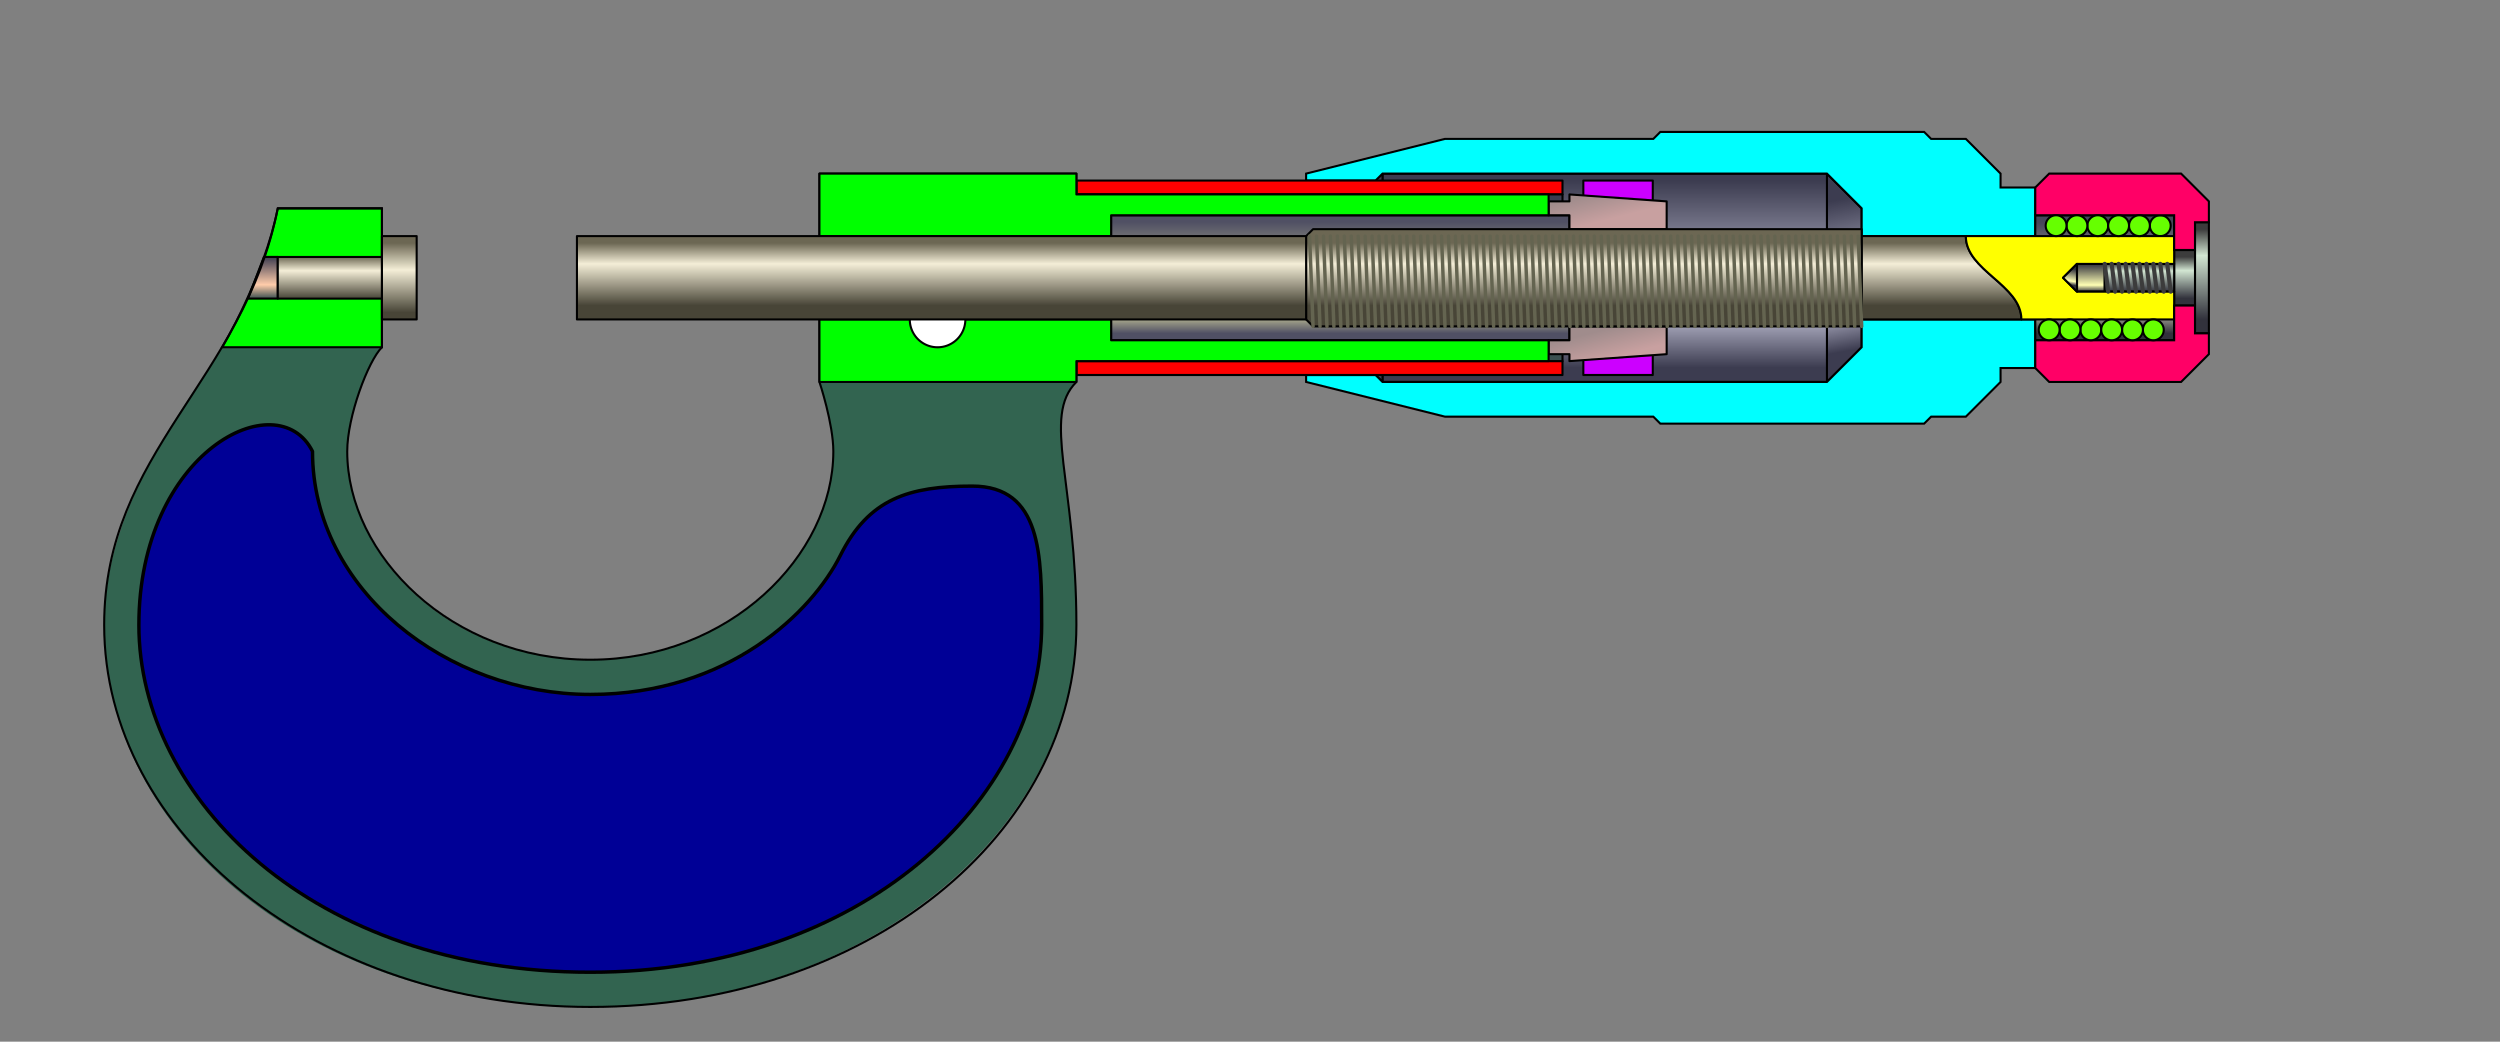 <?xml version="1.0" encoding="UTF-8" standalone="no"?>
<!-- Created with Inkscape (http://www.inkscape.org/) -->

<svg
   xmlns:dc="http://purl.org/dc/elements/1.1/"
   xmlns:cc="http://creativecommons.org/ns#"
   xmlns:rdf="http://www.w3.org/1999/02/22-rdf-syntax-ns#"
   xmlns:svg="http://www.w3.org/2000/svg"
   xmlns="http://www.w3.org/2000/svg"
   xmlns:xlink="http://www.w3.org/1999/xlink"
   xmlns:sodipodi="http://sodipodi.sourceforge.net/DTD/sodipodi-0.dtd"
   xmlns:inkscape="http://www.inkscape.org/namespaces/inkscape"
   width="3600"
   height="1500"
   id="svg6644"
   version="1.1"
   inkscape:version="0.47pre4 "
   sodipodi:docname="Micrómetro A01 1154.svg">
  <rect width="100%" height="100%" fill="#808080" stroke="none"/>
  <defs
     id="defs6646">
    <inkscape:perspective
       sodipodi:type="inkscape:persp3d"
       inkscape:vp_x="0 : 750 : 1"
       inkscape:vp_y="0 : 1000 : 0"
       inkscape:vp_z="3600 : 750 : 1"
       inkscape:persp3d-origin="1800 : 500 : 1"
       id="perspective3478" />
    <inkscape:perspective
       id="perspective11886"
       inkscape:persp3d-origin="0.5 : 0.33333333 : 1"
       inkscape:vp_z="1 : 0.5 : 1"
       inkscape:vp_y="0 : 1000 : 0"
       inkscape:vp_x="0 : 0.5 : 1"
       sodipodi:type="inkscape:persp3d" />
    <linearGradient
       inkscape:collect="always"
       xlink:href="#linearGradient5951-5-3-7-6-9-1-6-4-3-0-1"
       id="linearGradient61713"
       gradientUnits="userSpaceOnUse"
       gradientTransform="matrix(0,0.4,-1,0,1655.187,473.397)"
       x1="-308.492"
       y1="474.387"
       x2="-83.492"
       y2="474.387" />
    <linearGradient
       id="linearGradient5951-5-3-7-6-9-1-6-4-3-0-1">
      <stop
         style="stop-color:#6c6753;stop-opacity:1"
         offset="0"
         id="stop5953-7-9-7-6-4-79-5-6-8-0-6" />
      <stop
         id="stop5955-6-9-73-6-8-0-9-1-8-6-8"
         offset="0.332"
         style="stop-color:#f4eed7;stop-opacity:1" />
      <stop
         style="stop-color:#484537;stop-opacity:1"
         offset="1"
         id="stop5957-1-5-3-6-8-3-2-8-5-1-5" />
    </linearGradient>
    <linearGradient
       y2="494.387"
       x2="-83.492"
       y1="494.387"
       x1="-308.492"
       gradientTransform="matrix(0,0.4,-1,0,2575.187,473.397)"
       gradientUnits="userSpaceOnUse"
       id="linearGradient42971"
       xlink:href="#linearGradient5951-5-3-7-4-1-5-1-6-0-6-7"
       inkscape:collect="always" />
    <linearGradient
       id="linearGradient5951-5-3-7-4-1-5-1-6-0-6-7">
      <stop
         style="stop-color:#6c6753;stop-opacity:1"
         offset="0"
         id="stop5953-7-9-7-1-7-2-8-5-1-5-6" />
      <stop
         id="stop5955-6-9-73-52-4-9-1-3-2-0-1"
         offset="0.332"
         style="stop-color:#f4eed7;stop-opacity:1" />
      <stop
         style="stop-color:#484537;stop-opacity:1"
         offset="1"
         id="stop5957-1-5-3-3-0-1-8-9-9-9-8" />
    </linearGradient>
    <linearGradient
       y2="474.49"
       x2="-208.492"
       y1="494.49"
       x1="-158.492"
       gradientTransform="matrix(0,0.4,-1,0,3475.29,473.397)"
       gradientUnits="userSpaceOnUse"
       id="linearGradient10810"
       xlink:href="#linearGradient17122-94-5-9-9-8-4-9"
       inkscape:collect="always" />
    <linearGradient
       id="linearGradient17122-94-5-9-9-8-4-9">
      <stop
         id="stop17124-7-1-9-5-3-9-4"
         offset="0"
         style="stop-color:#32323c;stop-opacity:1" />
      <stop
         style="stop-color:#ffffb4;stop-opacity:1"
         offset="0.235"
         id="stop17126-8-7-5-3-4-6-8" />
      <stop
         id="stop17128-3-1-3-2-5-3-8"
         offset="1"
         style="stop-color:#32323c;stop-opacity:1" />
    </linearGradient>
    <linearGradient
       inkscape:collect="always"
       xlink:href="#linearGradient6614-4-8-0-2-7-0-9"
       id="linearGradient10623"
       gradientUnits="userSpaceOnUse"
       gradientTransform="matrix(0.235,0,0,0.136,3182.492,352.502)"
       x1="-304.691"
       y1="494.668"
       x2="-304.691"
       y2="201.522" />
    <linearGradient
       id="linearGradient6614-4-8-0-2-7-0-9">
      <stop
         id="stop6616-0-41-9-3-22-3-1"
         offset="0"
         style="stop-color:#32323c;stop-opacity:1" />
      <stop
         style="stop-color:#d2e6d2;stop-opacity:1"
         offset="0.742"
         id="stop6618-6-4-4-3-9-5-3" />
      <stop
         id="stop6620-1-3-8-9-4-6-5"
         offset="1"
         style="stop-color:#3c3c3c;stop-opacity:1" />
    </linearGradient>
    <linearGradient
       inkscape:collect="always"
       xlink:href="#linearGradient17122-94-5-9-9-8-4"
       id="linearGradient10629"
       gradientUnits="userSpaceOnUse"
       gradientTransform="matrix(0,0.4,-1,0,3515.29,473.397)"
       x1="-133.492"
       y1="494.387"
       x2="-233.492"
       y2="494.387" />
    <linearGradient
       id="linearGradient17122-94-5-9-9-8-4">
      <stop
         id="stop17124-7-1-9-5-3-9"
         offset="0"
         style="stop-color:#32323c;stop-opacity:1" />
      <stop
         style="stop-color:#ffffb4;stop-opacity:1"
         offset="0.235"
         id="stop17126-8-7-5-3-4-6" />
      <stop
         id="stop17128-3-1-3-2-5-3"
         offset="1"
         style="stop-color:#32323c;stop-opacity:1" />
    </linearGradient>
    <linearGradient
       inkscape:collect="always"
       xlink:href="#linearGradient15085-2-6-7-3-3-6"
       id="linearGradient10632"
       gradientUnits="userSpaceOnUse"
       gradientTransform="matrix(0.235,0,0,0.136,3222.492,352.502)"
       x1="-304.691"
       y1="567.955"
       x2="-304.691"
       y2="128.236" />
    <linearGradient
       id="linearGradient15085-2-6-7-3-3-6">
      <stop
         id="stop15087-4-3-4-9-7-6"
         offset="0"
         style="stop-color:#32323c;stop-opacity:1" />
      <stop
         style="stop-color:#d2e6d2;stop-opacity:1"
         offset="0.671"
         id="stop15089-5-1-0-1-1-1" />
      <stop
         id="stop15091-2-5-0-8-0-8"
         offset="1"
         style="stop-color:#3c3c3c;stop-opacity:1" />
    </linearGradient>
    <linearGradient
       inkscape:collect="always"
       xlink:href="#linearGradient15035-8-2-2-2-0-4"
       id="linearGradient10717"
       gradientUnits="userSpaceOnUse"
       gradientTransform="matrix(0.235,0,0,0.136,3242.492,352.502)"
       x1="-304.691"
       y1="787.814"
       x2="-304.691"
       y2="-164.91" />
    <linearGradient
       id="linearGradient15035-8-2-2-2-0-4">
      <stop
         style="stop-color:#32323c;stop-opacity:1"
         offset="0"
         id="stop15037-8-6-2-9-7-4" />
      <stop
         id="stop15039-1-1-8-5-4-6"
         offset="0.708"
         style="stop-color:#d2e6d2;stop-opacity:1" />
      <stop
         style="stop-color:#3c3c3c;stop-opacity:1"
         offset="1"
         id="stop15041-2-7-8-20-7-0" />
    </linearGradient>
    <linearGradient
       inkscape:collect="always"
       xlink:href="#linearGradient14967-6-0-5-1-7-3"
       id="linearGradient10720"
       gradientUnits="userSpaceOnUse"
       gradientTransform="matrix(0,0.4,-1,0,3555.187,473.397)"
       x1="16.508"
       y1="474.387"
       x2="-383.491"
       y2="474.387" />
    <linearGradient
       id="linearGradient14967-6-0-5-1-7-3">
      <stop
         style="stop-color:#32323c;stop-opacity:1"
         offset="0"
         id="stop14969-0-1-2-1-0-8" />
      <stop
         id="stop14971-4-5-3-9-8-9"
         offset="0.259"
         style="stop-color:#e6e6c8;stop-opacity:1" />
      <stop
         style="stop-color:#46465a;stop-opacity:1"
         offset="1"
         id="stop14973-9-2-2-7-9-3" />
    </linearGradient>
    <linearGradient
       inkscape:collect="always"
       xlink:href="#linearGradient5951-5-3-7-6-8-3-2-2-0-0"
       id="linearGradient10730"
       gradientUnits="userSpaceOnUse"
       gradientTransform="matrix(0,0.4,-1,0,3225.187,473.397)"
       x1="-308.492"
       y1="494.387"
       x2="-83.492"
       y2="494.387" />
    <linearGradient
       id="linearGradient5951-5-3-7-6-8-3-2-2-0-0">
      <stop
         style="stop-color:#6c6753;stop-opacity:1"
         offset="0"
         id="stop5953-7-9-7-6-3-4-0-5-0-2" />
      <stop
         id="stop5955-6-9-73-6-6-0-7-8-4-4"
         offset="0.332"
         style="stop-color:#f4eed7;stop-opacity:1" />
      <stop
         style="stop-color:#484537;stop-opacity:1"
         offset="1"
         id="stop5957-1-5-3-6-4-3-5-6-8-8" />
    </linearGradient>
    <linearGradient
       y2="524.387"
       x2="-108.492"
       y1="524.387"
       x1="-258.492"
       gradientTransform="matrix(0,0.4,-1,0,1024.387,473.397)"
       gradientUnits="userSpaceOnUse"
       id="linearGradient34558-9"
       xlink:href="#linearGradient18463-2"
       inkscape:collect="always" />
    <linearGradient
       id="linearGradient18463-2">
      <stop
         style="stop-color:#6c6753;stop-opacity:1"
         offset="0"
         id="stop18465-1" />
      <stop
         id="stop18467-3"
         offset="0.331"
         style="stop-color:#f4eed7;stop-opacity:1" />
      <stop
         style="stop-color:#484537;stop-opacity:1"
         offset="1"
         id="stop18469-3" />
    </linearGradient>
    <linearGradient
       y2="504.387"
       x2="-108.492"
       y1="504.387"
       x1="-258.492"
       gradientTransform="matrix(0,-0.4,-1,0,894.387,326.603)"
       gradientUnits="userSpaceOnUse"
       id="linearGradient87605"
       xlink:href="#linearGradient5951-5-3-7-1-3-4-2"
       inkscape:collect="always" />
    <linearGradient
       id="linearGradient5951-5-3-7-1-3-4-2">
      <stop
         style="stop-color:#3c5050;stop-opacity:1"
         offset="0"
         id="stop5953-7-9-7-7-2-1-9" />
      <stop
         id="stop5955-6-9-73-1-2-1-0"
         offset="0.332"
         style="stop-color:#ffccaa;stop-opacity:1" />
      <stop
         style="stop-color:#3c3c50;stop-opacity:1"
         offset="1"
         id="stop5957-1-5-3-1-1-3-4" />
    </linearGradient>
    <linearGradient
       y2="474.387"
       x2="-58.492"
       y1="474.387"
       x1="-308.492"
       gradientTransform="matrix(0,0.4,-1,0,1054.387,473.397)"
       gradientUnits="userSpaceOnUse"
       id="linearGradient34517"
       xlink:href="#linearGradient14610-4-0"
       inkscape:collect="always" />
    <linearGradient
       id="linearGradient14610-4-0">
      <stop
         id="stop14612-5-6"
         offset="0"
         style="stop-color:#6c6753;stop-opacity:1" />
      <stop
         style="stop-color:#f4eed7;stop-opacity:1"
         offset="0.387"
         id="stop14614-5-9" />
      <stop
         id="stop14616-1-7"
         offset="1"
         style="stop-color:#484537;stop-opacity:1" />
    </linearGradient>
    <linearGradient
       y2="-160"
       x2="1960"
       y1="-200"
       x1="1970"
       gradientTransform="matrix(1,0,0,-1,330,320)"
       gradientUnits="userSpaceOnUse"
       id="linearGradient56432-4"
       xlink:href="#linearGradient11505-3-7-3"
       inkscape:collect="always" />
    <linearGradient
       inkscape:collect="always"
       id="linearGradient11505-3-7-3">
      <stop
         style="stop-color:#c8a0a0;stop-opacity:1"
         offset="0"
         id="stop11507-7-9-1" />
      <stop
         style="stop-color:#a08c8c;stop-opacity:1"
         offset="1"
         id="stop11509-8-5-3" />
    </linearGradient>
    <linearGradient
       y2="-200"
       x2="1960"
       y1="-160"
       x1="1970"
       gradientTransform="translate(330,480)"
       gradientUnits="userSpaceOnUse"
       id="linearGradient56375-0-6"
       xlink:href="#linearGradient15192-1-7-3"
       inkscape:collect="always" />
    <linearGradient
       id="linearGradient15192-1-7-3"
       inkscape:collect="always">
      <stop
         id="stop15194-8-3-0"
         offset="0"
         style="stop-color:#c8a0a0;stop-opacity:1" />
      <stop
         id="stop15196-9-3-1"
         offset="1"
         style="stop-color:#a08c8c;stop-opacity:1" />
    </linearGradient>
    <linearGradient
       y2="424.387"
       x2="-308.492"
       y1="424.387"
       x1="91.508"
       gradientTransform="matrix(0,0.4,-1,0,2074.387,443.397)"
       gradientUnits="userSpaceOnUse"
       id="linearGradient64296-9"
       xlink:href="#linearGradient14693-3-0-0"
       inkscape:collect="always" />
    <linearGradient
       id="linearGradient14693-3-0-0">
      <stop
         id="stop14695-1-3-4"
         offset="0"
         style="stop-color:#505064;stop-opacity:1" />
      <stop
         style="stop-color:#ffffb4;stop-opacity:1"
         offset="0.256"
         id="stop14697-2-2-2" />
      <stop
         id="stop14699-3-1-93"
         offset="1"
         style="stop-color:#505064;stop-opacity:1" />
    </linearGradient>
    <linearGradient
       y2="514.387"
       x2="-108.492"
       y1="514.387"
       x1="-608.492"
       gradientTransform="matrix(0,-0.4,-1,0,2414.387,256.603)"
       gradientUnits="userSpaceOnUse"
       id="linearGradient10487-1"
       xlink:href="#linearGradient10510-7"
       inkscape:collect="always" />
    <linearGradient
       id="linearGradient10510-7">
      <stop
         id="stop10512-4"
         offset="0"
         style="stop-color:#3c5050;stop-opacity:1" />
      <stop
         style="stop-color:#ffccaa;stop-opacity:1"
         offset="0.283"
         id="stop10514-0" />
      <stop
         id="stop10516-9"
         offset="1"
         style="stop-color:#3c3c50;stop-opacity:1" />
    </linearGradient>
    <linearGradient
       y2="1227.533"
       x2="332.809"
       y1="-677.916"
       x1="332.809"
       gradientTransform="matrix(0.235,0,0,0.136,1852.492,362.502)"
       gradientUnits="userSpaceOnUse"
       id="linearGradient64976-5-8-4"
       xlink:href="#linearGradient7377-27-3-6-1-4-1-2-8-4-1"
       inkscape:collect="always" />
    <linearGradient
       id="linearGradient7377-27-3-6-1-4-1-2-8-4-1">
      <stop
         style="stop-color:#3c3c50;stop-opacity:1"
         offset="0"
         id="stop7379-2-4-5-4-6-0-1-9-3" />
      <stop
         id="stop7381-7-46-0-2-5-8-2-0-2-9"
         offset="0.661"
         style="stop-color:#d2d2e6;stop-opacity:1" />
      <stop
         style="stop-color:#3c3c50;stop-opacity:1"
         offset="1"
         id="stop7383-6-0-2-3-7-4-0-6-5" />
    </linearGradient>
    <linearGradient
       y2="1080.96"
       x2="-389.691"
       y1="-677.916"
       x1="-644.691"
       gradientTransform="matrix(-0.235,0,0,0.136,1859.108,362.502)"
       gradientUnits="userSpaceOnUse"
       id="linearGradient64914-8-7-5-8"
       xlink:href="#linearGradient14503-9-4-7-2-1-7-2"
       inkscape:collect="always" />
    <linearGradient
       id="linearGradient14503-9-4-7-2-1-7-2">
      <stop
         id="stop14505-3-5-1-9-6-7-7"
         offset="0"
         style="stop-color:#3c3c50;stop-opacity:1" />
      <stop
         style="stop-color:#d2d2e6;stop-opacity:1"
         offset="0.661"
         id="stop14507-1-5-1-1-9-4-9" />
      <stop
         id="stop14509-9-1-8-30-3-57-6"
         offset="1"
         style="stop-color:#3c3c50;stop-opacity:1" />
    </linearGradient>
    <linearGradient
       y2="1227.533"
       x2="332.809"
       y1="-751.202"
       x1="332.809"
       gradientTransform="matrix(0.235,0,0,0.136,2002.492,362.502)"
       gradientUnits="userSpaceOnUse"
       id="linearGradient64873-0-9-1"
       xlink:href="#linearGradient7377-27-3-6-1-4-1-3-8-7"
       inkscape:collect="always" />
    <linearGradient
       id="linearGradient7377-27-3-6-1-4-1-3-8-7">
      <stop
         style="stop-color:#3c3c50;stop-opacity:1"
         offset="0"
         id="stop7379-2-4-5-4-6-7-3-7" />
      <stop
         id="stop7381-7-46-0-2-5-8-3-0-1"
         offset="0.661"
         style="stop-color:#d2d2e6;stop-opacity:1" />
      <stop
         style="stop-color:#3c3c50;stop-opacity:1"
         offset="1"
         id="stop7383-6-0-2-3-7-0-2-9" />
    </linearGradient>
    <linearGradient
       y2="1007.674"
       x2="-389.691"
       y1="-458.056"
       x1="-857.191"
       gradientTransform="matrix(0.235,0,0,0.136,2782.492,362.502)"
       gradientUnits="userSpaceOnUse"
       id="linearGradient32569"
       xlink:href="#linearGradient14503-9-2-2-3-3-3"
       inkscape:collect="always" />
    <linearGradient
       id="linearGradient14503-9-2-2-3-3-3">
      <stop
         id="stop14505-3-2-0-2-6-4"
         offset="0"
         style="stop-color:#3c3c50;stop-opacity:1" />
      <stop
         style="stop-color:#d2d2e6;stop-opacity:1"
         offset="0.661"
         id="stop14507-1-1-02-3-7-1" />
      <stop
         id="stop14509-9-6-3-1-1-7"
         offset="1"
         style="stop-color:#3c3c50;stop-opacity:1" />
    </linearGradient>
    <linearGradient
       y2="1007.674"
       x2="-389.691"
       y1="-458.056"
       x1="-857.191"
       gradientTransform="matrix(0.235,0,0,0.136,2782.492,-85.136)"
       gradientUnits="userSpaceOnUse"
       id="linearGradient12126"
       xlink:href="#linearGradient14503-9-2-2-3-3-3"
       inkscape:collect="always" />
    <linearGradient
       inkscape:collect="always"
       xlink:href="#linearGradient7377-27-3-6-1-4-1-3-8-7"
       id="linearGradient12609"
       gradientUnits="userSpaceOnUse"
       gradientTransform="matrix(0.235,0,0,0.136,2002.492,-85.136)"
       x1="332.809"
       y1="-751.202"
       x2="332.809"
       y2="1227.533" />
    <linearGradient
       inkscape:collect="always"
       xlink:href="#linearGradient14503-9-4-7-2-1-7-2"
       id="linearGradient12611"
       gradientUnits="userSpaceOnUse"
       gradientTransform="matrix(-0.235,0,0,0.136,1859.108,-85.136)"
       x1="-644.691"
       y1="-677.916"
       x2="-389.691"
       y2="1080.96" />
    <linearGradient
       inkscape:collect="always"
       xlink:href="#linearGradient7377-27-3-6-1-4-1-2-8-4-1"
       id="linearGradient12613"
       gradientUnits="userSpaceOnUse"
       gradientTransform="matrix(0.235,0,0,0.136,1852.492,-85.136)"
       x1="332.809"
       y1="-677.916"
       x2="332.809"
       y2="1227.533" />
    <linearGradient
       inkscape:collect="always"
       xlink:href="#linearGradient10510-7"
       id="linearGradient12615"
       gradientUnits="userSpaceOnUse"
       gradientTransform="matrix(0,-0.4,-1,0,2414.387,-191.034)"
       x1="-608.492"
       y1="514.387"
       x2="-108.492"
       y2="514.387" />
    <linearGradient
       inkscape:collect="always"
       xlink:href="#linearGradient14693-3-0-0"
       id="linearGradient12617"
       gradientUnits="userSpaceOnUse"
       gradientTransform="matrix(0,0.4,-1,0,2074.387,-4.241)"
       x1="91.508"
       y1="424.387"
       x2="-308.492"
       y2="424.387" />
    <linearGradient
       inkscape:collect="always"
       xlink:href="#linearGradient15192-1-7-3"
       id="linearGradient12619"
       gradientUnits="userSpaceOnUse"
       gradientTransform="translate(330,32.362)"
       x1="1970"
       y1="-160"
       x2="1960"
       y2="-200" />
    <linearGradient
       inkscape:collect="always"
       xlink:href="#linearGradient11505-3-7-3"
       id="linearGradient12621"
       gradientUnits="userSpaceOnUse"
       gradientTransform="matrix(1,0,0,-1,330,-127.638)"
       x1="1970"
       y1="-200"
       x2="1960"
       y2="-160" />
    <linearGradient
       inkscape:collect="always"
       xlink:href="#linearGradient14610-4-0"
       id="linearGradient12623"
       gradientUnits="userSpaceOnUse"
       gradientTransform="matrix(0,0.4,-1,0,1054.387,25.759)"
       x1="-308.492"
       y1="474.387"
       x2="-58.492"
       y2="474.387" />
    <linearGradient
       inkscape:collect="always"
       xlink:href="#linearGradient5951-5-3-7-1-3-4-2"
       id="linearGradient12625"
       gradientUnits="userSpaceOnUse"
       gradientTransform="matrix(0,-0.4,-1,0,894.387,-121.034)"
       x1="-258.492"
       y1="504.387"
       x2="-108.492"
       y2="504.387" />
    <linearGradient
       inkscape:collect="always"
       xlink:href="#linearGradient18463-2"
       id="linearGradient12627"
       gradientUnits="userSpaceOnUse"
       gradientTransform="matrix(0,0.4,-1,0,1024.387,25.759)"
       x1="-258.492"
       y1="524.387"
       x2="-108.492"
       y2="524.387" />
    <linearGradient
       inkscape:collect="always"
       xlink:href="#linearGradient5951-5-3-7-6-8-3-2-2-0-0"
       id="linearGradient12629"
       gradientUnits="userSpaceOnUse"
       gradientTransform="matrix(0,0.4,-1,0,3225.187,25.759)"
       x1="-308.492"
       y1="494.387"
       x2="-83.492"
       y2="494.387" />
    <linearGradient
       inkscape:collect="always"
       xlink:href="#linearGradient14967-6-0-5-1-7-3"
       id="linearGradient12631"
       gradientUnits="userSpaceOnUse"
       gradientTransform="matrix(0,0.4,-1,0,3555.187,25.759)"
       x1="16.508"
       y1="474.387"
       x2="-383.491"
       y2="474.387" />
    <linearGradient
       inkscape:collect="always"
       xlink:href="#linearGradient15035-8-2-2-2-0-4"
       id="linearGradient12633"
       gradientUnits="userSpaceOnUse"
       gradientTransform="matrix(0.235,0,0,0.136,3242.492,-95.136)"
       x1="-304.691"
       y1="787.814"
       x2="-304.691"
       y2="-164.91" />
    <linearGradient
       inkscape:collect="always"
       xlink:href="#linearGradient15085-2-6-7-3-3-6"
       id="linearGradient12635"
       gradientUnits="userSpaceOnUse"
       gradientTransform="matrix(0.235,0,0,0.136,3222.492,-95.136)"
       x1="-304.691"
       y1="567.955"
       x2="-304.691"
       y2="128.236" />
    <linearGradient
       inkscape:collect="always"
       xlink:href="#linearGradient17122-94-5-9-9-8-4"
       id="linearGradient12637"
       gradientUnits="userSpaceOnUse"
       gradientTransform="matrix(0,0.4,-1,0,3515.29,25.759)"
       x1="-133.492"
       y1="494.387"
       x2="-233.492"
       y2="494.387" />
    <linearGradient
       inkscape:collect="always"
       xlink:href="#linearGradient6614-4-8-0-2-7-0-9"
       id="linearGradient12639"
       gradientUnits="userSpaceOnUse"
       gradientTransform="matrix(0.235,0,0,0.136,3182.492,-95.136)"
       x1="-304.691"
       y1="494.668"
       x2="-304.691"
       y2="201.522" />
    <linearGradient
       inkscape:collect="always"
       xlink:href="#linearGradient17122-94-5-9-9-8-4-9"
       id="linearGradient12641"
       gradientUnits="userSpaceOnUse"
       gradientTransform="matrix(0,0.4,-1,0,3475.29,25.759)"
       x1="-158.492"
       y1="494.49"
       x2="-208.492"
       y2="474.49" />
    <linearGradient
       inkscape:collect="always"
       xlink:href="#linearGradient5951-5-3-7-4-1-5-1-6-0-6-7"
       id="linearGradient12643"
       gradientUnits="userSpaceOnUse"
       gradientTransform="matrix(0,0.4,-1,0,2575.187,25.759)"
       x1="-308.492"
       y1="494.387"
       x2="-83.492"
       y2="494.387" />
    <linearGradient
       inkscape:collect="always"
       xlink:href="#linearGradient5951-5-3-7-6-9-1-6-4-3-0-1"
       id="linearGradient12645"
       gradientUnits="userSpaceOnUse"
       gradientTransform="matrix(0,0.4,-1,0,1655.187,25.759)"
       x1="-308.492"
       y1="474.387"
       x2="-83.492"
       y2="474.387" />
  </defs>
  <sodipodi:namedview
     id="base"
     pagecolor="#ffffff"
     bordercolor="#666666"
     borderopacity="1.0"
     inkscape:pageopacity="0.0"
     inkscape:pageshadow="2"
     inkscape:zoom="0.37222222"
     inkscape:cx="1800"
     inkscape:cy="750"
     inkscape:document-units="px"
     inkscape:current-layer="layer1"
     showgrid="true"
     inkscape:window-width="1440"
     inkscape:window-height="850"
     inkscape:window-x="-8"
     inkscape:window-y="-8"
     inkscape:window-maximized="1" />
  <g
     inkscape:label="Capa 1"
     inkscape:groupmode="layer"
     id="layer1"
     transform="translate(0,447.638)"
     sodipodi:insensitive="true">
    <path
       style="fill:url(#linearGradient12126);fill-opacity:1;stroke:#000000;stroke-width:3;stroke-linecap:butt;stroke-linejoin:round;stroke-miterlimit:4;stroke-opacity:1;stroke-dasharray:none;display:inline"
       d="m 2630.8,-197.638 50,50 0,200 -50,50 0,-300 z"
       id="path35517-7-5-4-9-3-5-4-8-0-5-3"
       sodipodi:nodetypes="ccccc" />
    <path
       style="fill:url(#linearGradient12609);fill-opacity:1;stroke:#000000;stroke-width:3;stroke-linecap:butt;stroke-linejoin:round;stroke-miterlimit:4;stroke-opacity:1;stroke-dasharray:none;display:inline"
       d="m 1990.8,-197.638 640,4e-5 0,300 -640,-4e-5 0,-300 z"
       id="path35517-7-5-4-9-3-5-49-61-2-5-3"
       sodipodi:nodetypes="ccccc" />
    <path
       style="fill:url(#linearGradient12611);fill-opacity:1;stroke:#000000;stroke-width:3;stroke-linecap:butt;stroke-linejoin:round;stroke-miterlimit:4;stroke-opacity:1;stroke-dasharray:none;display:inline"
       d="m 1990.8,-197.638 -10,10 0,280 10,10 0,-300 z"
       id="path35517-7-5-4-9-3-5-4-7-1-7-4-2"
       sodipodi:nodetypes="ccccc" />
    <path
       style="fill:url(#linearGradient12613);fill-opacity:1;stroke:#000000;stroke-width:3;stroke-linecap:butt;stroke-linejoin:round;stroke-miterlimit:4;stroke-opacity:1;stroke-dasharray:none;display:inline"
       d="m 1880.8,-187.638 100,0 0,280 -100,0 0,-280 z"
       id="path35517-7-5-4-9-3-5-49-61-7-7-0-4"
       sodipodi:nodetypes="ccccc" />
    <path
       style="fill:#00ffff;fill-opacity:1;stroke:#000000;stroke-width:3;stroke-linecap:butt;stroke-linejoin:miter;stroke-miterlimit:4;stroke-opacity:1;stroke-dasharray:none;display:inline"
       d="m 1880.8,-187.638 100,0 10,-10 640,0 50,50 0,40 250,-5e-5 0,-70 -50,0 0,-20 -50,-50 -50,0 -10,-10 -380,0 -10,10 -300,9e-5 -200,50 0,10 z"
       id="path4046-7-1-2-1"
       sodipodi:nodetypes="cccccccccccccccccc" />
    <path
       style="fill:#00ffff;fill-opacity:1;stroke:#000000;stroke-width:3;stroke-linecap:butt;stroke-linejoin:miter;stroke-miterlimit:4;stroke-opacity:1;stroke-dasharray:none;display:inline"
       d="m 1880.8,92.362 100,0 10,10 640,0 50,-50 0,-40 250,-5e-5 0,70 -50,0 0,20 -50,50 -50,0 -10,10 -380,4e-5 -10,-10 -300,5e-5 -200,-50 0,-10 z"
       id="path4046-7-2-3-6-2"
       sodipodi:nodetypes="cccccccccccccccccc" />
    <path
       style="fill:#ff0000;fill-opacity:1;stroke:#000000;stroke-width:3;stroke-linecap:butt;stroke-linejoin:round;stroke-miterlimit:4;stroke-opacity:1;stroke-dasharray:none;display:inline"
       d="m 1550,72.362 700,-5e-5 0,20 -700,5e-5 0,-20 z"
       id="path5228-0-1"
       sodipodi:nodetypes="ccccc" />
    <path
       style="fill:#ff0000;fill-opacity:1;stroke:#000000;stroke-width:3;stroke-linecap:butt;stroke-linejoin:round;stroke-miterlimit:4;stroke-opacity:1;stroke-dasharray:none;display:inline"
       d="m 1550,-187.638 700,-9e-5 0,20 -700,5e-5 0,-20 z"
       id="path5228-8"
       sodipodi:nodetypes="ccccc" />
    <path
       sodipodi:nodetypes="ccccc"
       id="path35517-7-5-7-8-9-8-5-8-4"
       d="m 2250,72.362 0,-240 -700,0 0,240 700,0 z"
       style="fill:url(#linearGradient12615);fill-opacity:1;stroke:#000000;stroke-width:3;stroke-linecap:butt;stroke-linejoin:round;stroke-miterlimit:4;stroke-opacity:1;stroke-dasharray:none;display:inline" />
    <path
       style="fill:#326450;fill-opacity:1;stroke:none;display:inline"
       d="m 320,52.362 30,-30 200,0 0,30 c -20,20 -50,100 -50,150 0,150 144.776,300 350,300 200,0 350,-150 350,-300 0,-40 -20,-100 -20,-100 l 0,-30 370,-9e-5 0,30 c -50,50 0,150 0,350 0,292.641 -300,550 -700,550 -403.621,0 -700,-249.332 -700,-550 0,-180 130,-330 170,-400 z"
       id="path18870"
       sodipodi:nodetypes="ccccczsccccczcc" />
    <path
       style="fill:#00ff00;fill-opacity:1;stroke:#000000;stroke-width:3;stroke-miterlimit:4;stroke-opacity:1;stroke-dasharray:none;display:inline"
       d="m 400,-147.638 c 50,0 150,0 150,0 l 0,200 -230,-9e-5 c 0,0 60,-100 80,-200 z"
       id="path6732-7-89"
       sodipodi:nodetypes="ccccc" />
    <path
       style="fill:#000096;fill-opacity:1;stroke:#000000;stroke-width:5;stroke-linecap:butt;stroke-linejoin:round;stroke-miterlimit:4;stroke-opacity:1;stroke-dasharray:none;display:inline"
       d="m 200,452.362 c 0,-250 200,-350 250,-250 0,200 194.33,350 400,350 200,0 320,-120 360,-200 40.942,-81.884 98.418,-100 190,-100 100,0 100,100 100,200 0,250 -257.593,500 -650,500 -400,0 -650,-250 -650,-500 z"
       id="path19890-8-9-2"
       sodipodi:nodetypes="cczzzczc" />
    <path
       sodipodi:nodetypes="ccccc"
       id="path5228-6-1"
       d="m 2280,-187.638 100,0 0,280 -100,0 0,-280 z"
       style="fill:#cc00ff;fill-opacity:1;stroke:#000000;stroke-width:3;stroke-linecap:butt;stroke-linejoin:round;stroke-miterlimit:4;stroke-opacity:1;stroke-dasharray:none;display:inline" />
    <path
       sodipodi:nodetypes="ccccc"
       id="path35517-7-5-7-8-27-7-9-3"
       d="m 2260,-137.638 0,180 -660,0 0,-180 660,0 z"
       style="fill:url(#linearGradient12617);fill-opacity:1;stroke:#000000;stroke-width:3;stroke-linecap:butt;stroke-linejoin:round;stroke-miterlimit:4;stroke-opacity:1;stroke-dasharray:none;display:inline" />
    <path
       sodipodi:nodetypes="ccccccccc"
       id="path35517-7-5-4-9-3-14-4-1-2-3-2"
       d="m 2400,-157.638 0,40 -140,-9e-5 0,-20 -30,0 0,-20 30,0 0,-10 140,10 z"
       style="fill:url(#linearGradient12619);fill-opacity:1;stroke:#000000;stroke-width:3;stroke-linecap:butt;stroke-linejoin:round;stroke-miterlimit:4;stroke-opacity:1;stroke-dasharray:none;display:inline" />
    <path
       sodipodi:nodetypes="ccccccccc"
       id="path35517-7-5-4-9-3-14-4-1-2-9-2"
       d="m 2400,62.362 0,-40 -140,-9e-5 0,20 -30,0 0,20 30,0 0,10 140,-10 z"
       style="fill:url(#linearGradient12621);fill-opacity:1;stroke:#000000;stroke-width:3;stroke-linecap:butt;stroke-linejoin:round;stroke-miterlimit:4;stroke-opacity:1;stroke-dasharray:none;display:inline" />
    <path
       sodipodi:nodetypes="ccccc"
       id="path35517-7-5-7-8-9-8-5-7"
       d="m 600,-107.638 0,120 -50,0 0,-120 50,0 z"
       style="fill:url(#linearGradient12623);fill-opacity:1;stroke:#000000;stroke-width:3;stroke-linecap:butt;stroke-linejoin:round;stroke-miterlimit:4;stroke-opacity:1;stroke-dasharray:none;display:inline" />
    <path
       sodipodi:nodetypes="ccccc"
       id="path35517-7-5-7-8-9-8-5-8"
       d="m 400,-17.638 0,-60 -20,3e-5 -23,60 43,-3e-5 z"
       style="fill:url(#linearGradient12625);fill-opacity:1;stroke:#000000;stroke-width:3;stroke-linecap:butt;stroke-linejoin:round;stroke-miterlimit:4;stroke-opacity:1;stroke-dasharray:none;display:inline" />
    <path
       sodipodi:nodetypes="ccccc"
       id="path35517-7-5-7-8-9-8-5-7-6"
       d="m 550,-77.638 0,60 -150,4e-5 0,-60 150,-4e-5 z"
       style="fill:url(#linearGradient12627);fill-opacity:1;stroke:#000000;stroke-width:3;stroke-linecap:butt;stroke-linejoin:round;stroke-miterlimit:4;stroke-opacity:1;stroke-dasharray:none;display:inline" />
    <path
       style="fill:none;stroke:#000000;stroke-width:3;stroke-linecap:butt;stroke-linejoin:round;stroke-miterlimit:4;stroke-opacity:1;stroke-dasharray:none;display:inline"
       d="m 550,-147.638 c 0,0 0,140 0,200 -20,20 -50,100 -50,150 0,150 149.998,300 350,300 200,-10e-5 350,-150 350,-300 0,-40 -20,-100 -20,-100 l 0,-300 370,0 0,300 c -50,50 0,144.985 0,350 0,300 -300,550 -700,550 -392.599,0 -700,-250 -700,-550 0,-250 200,-350 250,-600 l 150,0 z"
       id="path14388-5-4-7"
       sodipodi:nodetypes="ccczsccccszccc" />
    <path
       style="fill:#00ff00;fill-opacity:1;stroke:#000000;stroke-width:3;stroke-linecap:butt;stroke-linejoin:round;stroke-miterlimit:4;stroke-opacity:1;stroke-dasharray:none;display:inline"
       d="m 1180,-197.638 370,0 0,30 680,-1.5e-4 0,30 -630,9e-5 0,30 -420,0 0,-90 z"
       id="path6732-7"
       sodipodi:nodetypes="ccccccccc" />
    <path
       style="fill:#00ff00;fill-opacity:1;stroke:#000000;stroke-width:3;stroke-linecap:butt;stroke-linejoin:round;stroke-miterlimit:4;stroke-opacity:1;stroke-dasharray:none;display:inline"
       d="m 1180,102.362 370,0 0,-30 680,-1.5e-4 0,-30 -630,9e-5 0,-30 -420,0 0,90 z"
       id="path6732-7-8"
       sodipodi:nodetypes="ccccccccc" />
    <path
       sodipodi:type="arc"
       style="fill:#ffffff;fill-opacity:1;stroke:#000000;stroke-width:2.625;stroke-linecap:round;stroke-linejoin:round;stroke-miterlimit:4;stroke-opacity:1;stroke-dasharray:none;stroke-dashoffset:0;display:inline"
       id="path18131"
       sodipodi:cx="725"
       sodipodi:cy="525"
       sodipodi:rx="35"
       sodipodi:ry="35"
       d="m 760,525 a 35,35 0 1 1 -70,0 35,35 0 1 1 70,0 z"
       transform="matrix(1.143,0,0,1.143,521.429,-587.638)" />
    <path
       style="fill:url(#linearGradient12629);fill-opacity:1;stroke:#000000;stroke-width:3;stroke-linecap:butt;stroke-linejoin:round;stroke-miterlimit:4;stroke-opacity:1;stroke-dasharray:none;display:inline"
       d="m 2830.8,-107.638 c 0,50 80,70 80,120 l -230,1.4e-4 0,-120 150,-1.4e-4 z"
       id="path35517-7-5-7-8-9-8-7-4-2-9-6"
       sodipodi:nodetypes="ccccc" />
    <path
       style="fill:url(#linearGradient12631);fill-opacity:1;stroke:#000000;stroke-width:3;stroke-linecap:butt;stroke-linejoin:round;stroke-miterlimit:4;stroke-opacity:1;stroke-dasharray:none;display:inline"
       d="m 3130.8,-137.638 0,180 -200,0 0,-180 200,0 z"
       id="path35517-7-5-7-8-8-9-4-2-7"
       sodipodi:nodetypes="ccccc" />
    <path
       sodipodi:nodetypes="ccccc"
       id="path35517-7-5-4-9-3-14-9-0-8-5-1"
       d="m 3160.8,-127.638 20,0 0,160 -20,0 0,-160 z"
       style="fill:url(#linearGradient12633);fill-opacity:1;stroke:#000000;stroke-width:3;stroke-linecap:butt;stroke-linejoin:round;stroke-miterlimit:4;stroke-opacity:1;stroke-dasharray:none;display:inline" />
    <path
       sodipodi:type="arc"
       style="fill:#66ff00;fill-opacity:1;fill-rule:evenodd;stroke:#000000;stroke-width:4;stroke-miterlimit:4;stroke-opacity:1;stroke-dasharray:none;display:inline"
       id="path6663-43-5-2-2-1-2"
       sodipodi:cx="2130"
       sodipodi:cy="140"
       sodipodi:rx="20"
       sodipodi:ry="20"
       d="m 2150,140 a 20,20 0 1 1 -40,0 20,20 0 1 1 40,0 z"
       transform="matrix(0.75,0,0,0.75,1513.3,-227.638)" />
    <path
       sodipodi:nodetypes="ccccc"
       id="path35517-7-5-4-9-3-14-9-4-0-5-4-5"
       d="m 3130.8,-87.638 30,0 0,80 -30,0 0,-80 z"
       style="fill:url(#linearGradient12635);fill-opacity:1;stroke:#000000;stroke-width:3;stroke-linecap:butt;stroke-linejoin:round;stroke-miterlimit:4;stroke-opacity:1;stroke-dasharray:none;display:inline" />
    <path
       style="fill:url(#linearGradient12637);fill-opacity:1;stroke:#000000;stroke-width:3;stroke-linecap:butt;stroke-linejoin:round;stroke-miterlimit:4;stroke-opacity:1;stroke-dasharray:none;display:inline"
       d="m 3030.8,-67.638 0.103,40 -40,0 0,-40 39.897,0 z"
       id="path35517-7-5-7-8-27-1-8-3-4-2"
       sodipodi:nodetypes="ccccc" />
    <path
       sodipodi:nodetypes="ccccc"
       id="path35517-7-5-4-9-3-14-8-7-9-4-0"
       d="m 3030.8,-67.638 100,0 0,40 -100,0 0,-40 z"
       style="fill:url(#linearGradient12639);fill-opacity:1;stroke:#000000;stroke-width:3;stroke-linecap:butt;stroke-linejoin:round;stroke-miterlimit:4;stroke-opacity:1;stroke-dasharray:none;display:inline" />
    <path
       style="fill:#ffff00;stroke:#000000;stroke-width:3;stroke-linecap:butt;stroke-linejoin:round;stroke-miterlimit:4;stroke-opacity:1;stroke-dasharray:none;display:inline"
       d="m 2970.8,-47.638 20,-20 140,0 0,-40 -300,0 c 0,50 80,70 80,120 l 220,0 0,-40 -140,0 -20,-20 z"
       id="path32128-4-0-7"
       sodipodi:nodetypes="cccccccccc" />
    <path
       style="fill:#ff0066;fill-opacity:1;stroke:#000000;stroke-width:3;stroke-linecap:butt;stroke-linejoin:miter;stroke-miterlimit:4;stroke-opacity:1;stroke-dasharray:none;display:inline"
       d="m 2930.8,-137.638 0,-40 20,-20 190,0 40,40 0,30 -20,0 0,40 -30,0 0,-50 -200,0 z"
       id="path5301-1-8-4-3-9"
       sodipodi:nodetypes="ccccccccccc" />
    <path
       style="fill:#ff0066;fill-opacity:1;stroke:#000000;stroke-width:3;stroke-linecap:butt;stroke-linejoin:miter;stroke-miterlimit:4;stroke-opacity:1;stroke-dasharray:none;display:inline"
       d="m 2930.8,42.362 0,40 20,20 190,0 40,-40 0,-30 -20,0 0,-40 -30,0 0,50 -200,0 z"
       id="path5301-7-1-4-3-8-0"
       sodipodi:nodetypes="ccccccccccc" />
    <path
       style="fill:url(#linearGradient12641);fill-opacity:1;stroke:#000000;stroke-width:3;stroke-linecap:butt;stroke-linejoin:round;stroke-miterlimit:4;stroke-opacity:1;stroke-dasharray:none;display:inline"
       d="m 2990.8,-67.638 0.103,40 -20.103,-20 20,-20 z"
       id="path35517-7-5-7-8-27-1-8-3-4-2-2"
       sodipodi:nodetypes="cccc" />
    <path
       sodipodi:nodetypes="cc"
       id="path4842-5-7-36-1-11-9-1-4-8-8-4"
       d="m 3040.8,-67.638 5,40"
       style="fill:none;stroke:#3c3c3c;stroke-width:6;stroke-linecap:round;stroke-linejoin:miter;stroke-miterlimit:4;stroke-opacity:1;stroke-dasharray:none;display:inline" />
    <path
       sodipodi:nodetypes="cc"
       id="path4842-5-7-36-1-11-9-1-4-8-8-3"
       d="m 3030.8,-67.638 5,40"
       style="fill:none;stroke:#3c3c3c;stroke-width:6;stroke-linecap:round;stroke-linejoin:miter;stroke-miterlimit:4;stroke-opacity:1;stroke-dasharray:none;display:inline" />
    <path
       sodipodi:nodetypes="cc"
       id="path4842-5-7-36-1-11-9-1-4-8-8"
       d="m 3050.8,-67.638 5,40"
       style="fill:none;stroke:#3c3c3c;stroke-width:6;stroke-linecap:round;stroke-linejoin:miter;stroke-miterlimit:4;stroke-opacity:1;stroke-dasharray:none;display:inline" />
    <path
       sodipodi:nodetypes="cc"
       id="path4842-5-7-36-1-11-9-9-8-7-0"
       d="m 3060.8,-67.638 5,40"
       style="fill:none;stroke:#3c3c3c;stroke-width:6;stroke-linecap:round;stroke-linejoin:miter;stroke-miterlimit:4;stroke-opacity:1;stroke-dasharray:none;display:inline" />
    <path
       sodipodi:nodetypes="cc"
       id="path4842-5-7-36-1-11-9-2-5-7-1"
       d="m 3070.8,-67.638 5,40"
       style="fill:none;stroke:#3c3c3c;stroke-width:6;stroke-linecap:round;stroke-linejoin:miter;stroke-miterlimit:4;stroke-opacity:1;stroke-dasharray:none;display:inline" />
    <path
       sodipodi:nodetypes="cc"
       id="path4842-5-7-36-1-9-2-4-7"
       d="m 3080.8,-67.638 5,40"
       style="fill:none;stroke:#3c3c3c;stroke-width:6;stroke-linecap:round;stroke-linejoin:miter;stroke-miterlimit:4;stroke-opacity:1;stroke-dasharray:none;display:inline" />
    <path
       sodipodi:nodetypes="cc"
       id="path4842-5-7-36-1-2-1-8-2-2"
       d="m 3090.8,-67.638 5,40"
       style="fill:none;stroke:#3c3c3c;stroke-width:6;stroke-linecap:round;stroke-linejoin:miter;stroke-miterlimit:4;stroke-opacity:1;stroke-dasharray:none;display:inline" />
    <path
       sodipodi:nodetypes="cc"
       id="path4842-5-7-36-1-5-8-4-9-2"
       d="m 3100.8,-67.638 5,40"
       style="fill:none;stroke:#3c3c3c;stroke-width:6;stroke-linecap:round;stroke-linejoin:miter;stroke-miterlimit:4;stroke-opacity:1;stroke-dasharray:none;display:inline" />
    <path
       sodipodi:nodetypes="cc"
       id="path4842-5-7-36-1-1-1-2-3-5"
       d="m 3110.8,-67.638 5,40"
       style="fill:none;stroke:#3c3c3c;stroke-width:6;stroke-linecap:round;stroke-linejoin:miter;stroke-miterlimit:4;stroke-opacity:1;stroke-dasharray:none;display:inline" />
    <path
       sodipodi:nodetypes="cc"
       id="path4842-5-7-36-1-11-9-7-0-9"
       d="m 3120.8,-67.638 5,40"
       style="fill:none;stroke:#3c3c3c;stroke-width:6;stroke-linecap:round;stroke-linejoin:miter;stroke-miterlimit:4;stroke-opacity:1;stroke-dasharray:none;display:inline" />
    <path
       sodipodi:type="arc"
       style="fill:#66ff00;fill-opacity:1;fill-rule:evenodd;stroke:#000000;stroke-width:4;stroke-miterlimit:4;stroke-opacity:1;stroke-dasharray:none;display:inline"
       id="path6663-43-5-2-2-1-2-2"
       sodipodi:cx="2130"
       sodipodi:cy="140"
       sodipodi:rx="20"
       sodipodi:ry="20"
       d="m 2150,140 a 20,20 0 1 1 -40,0 20,20 0 1 1 40,0 z"
       transform="matrix(0.75,0,0,0.75,1483.3,-227.638)" />
    <path
       sodipodi:type="arc"
       style="fill:#66ff00;fill-opacity:1;fill-rule:evenodd;stroke:#000000;stroke-width:4;stroke-miterlimit:4;stroke-opacity:1;stroke-dasharray:none;display:inline"
       id="path6663-43-5-2-2-1-2-1"
       sodipodi:cx="2130"
       sodipodi:cy="140"
       sodipodi:rx="20"
       sodipodi:ry="20"
       d="m 2150,140 a 20,20 0 1 1 -40,0 20,20 0 1 1 40,0 z"
       transform="matrix(0.75,0,0,0.75,1423.3,-227.638)" />
    <path
       sodipodi:type="arc"
       style="fill:#66ff00;fill-opacity:1;fill-rule:evenodd;stroke:#000000;stroke-width:4;stroke-miterlimit:4;stroke-opacity:1;stroke-dasharray:none;display:inline"
       id="path6663-43-5-2-2-1-2-8"
       sodipodi:cx="2130"
       sodipodi:cy="140"
       sodipodi:rx="20"
       sodipodi:ry="20"
       d="m 2150,140 a 20,20 0 1 1 -40,0 20,20 0 1 1 40,0 z"
       transform="matrix(0.75,0,0,0.75,1453.3,-227.638)" />
    <path
       sodipodi:type="arc"
       style="fill:#66ff00;fill-opacity:1;fill-rule:evenodd;stroke:#000000;stroke-width:4;stroke-miterlimit:4;stroke-opacity:1;stroke-dasharray:none;display:inline"
       id="path6663-43-5-2-2-1-2-5"
       sodipodi:cx="2130"
       sodipodi:cy="140"
       sodipodi:rx="20"
       sodipodi:ry="20"
       d="m 2150,140 a 20,20 0 1 1 -40,0 20,20 0 1 1 40,0 z"
       transform="matrix(0.75,0,0,0.75,1503.3,-77.638)" />
    <path
       sodipodi:type="arc"
       style="fill:#66ff00;fill-opacity:1;fill-rule:evenodd;stroke:#000000;stroke-width:4;stroke-miterlimit:4;stroke-opacity:1;stroke-dasharray:none;display:inline"
       id="path6663-43-5-2-2-1-2-2-7"
       sodipodi:cx="2130"
       sodipodi:cy="140"
       sodipodi:rx="20"
       sodipodi:ry="20"
       d="m 2150,140 a 20,20 0 1 1 -40,0 20,20 0 1 1 40,0 z"
       transform="matrix(0.75,0,0,0.75,1473.3,-77.638)" />
    <path
       sodipodi:type="arc"
       style="fill:#66ff00;fill-opacity:1;fill-rule:evenodd;stroke:#000000;stroke-width:4;stroke-miterlimit:4;stroke-opacity:1;stroke-dasharray:none;display:inline"
       id="path6663-43-5-2-2-1-2-1-6"
       sodipodi:cx="2130"
       sodipodi:cy="140"
       sodipodi:rx="20"
       sodipodi:ry="20"
       d="m 2150,140 a 20,20 0 1 1 -40,0 20,20 0 1 1 40,0 z"
       transform="matrix(0.75,0,0,0.75,1413.3,-77.638)" />
    <path
       sodipodi:type="arc"
       style="fill:#66ff00;fill-opacity:1;fill-rule:evenodd;stroke:#000000;stroke-width:4;stroke-miterlimit:4;stroke-opacity:1;stroke-dasharray:none;display:inline"
       id="path6663-43-5-2-2-1-2-8-1"
       sodipodi:cx="2130"
       sodipodi:cy="140"
       sodipodi:rx="20"
       sodipodi:ry="20"
       d="m 2150,140 a 20,20 0 1 1 -40,0 20,20 0 1 1 40,0 z"
       transform="matrix(0.75,0,0,0.75,1443.3,-77.638)" />
    <path
       sodipodi:type="arc"
       style="fill:#66ff00;fill-opacity:1;fill-rule:evenodd;stroke:#000000;stroke-width:4;stroke-miterlimit:4;stroke-opacity:1;stroke-dasharray:none;display:inline"
       id="path6663-43-5-2-2-1-2-1-1"
       sodipodi:cx="2130"
       sodipodi:cy="140"
       sodipodi:rx="20"
       sodipodi:ry="20"
       d="m 2150,140 a 20,20 0 1 1 -40,0 20,20 0 1 1 40,0 z"
       transform="matrix(0.75,0,0,0.75,1393.3,-227.638)" />
    <path
       sodipodi:type="arc"
       style="fill:#66ff00;fill-opacity:1;fill-rule:evenodd;stroke:#000000;stroke-width:4;stroke-miterlimit:4;stroke-opacity:1;stroke-dasharray:none;display:inline"
       id="path6663-43-5-2-2-1-2-1-4"
       sodipodi:cx="2130"
       sodipodi:cy="140"
       sodipodi:rx="20"
       sodipodi:ry="20"
       d="m 2150,140 a 20,20 0 1 1 -40,0 20,20 0 1 1 40,0 z"
       transform="matrix(0.75,0,0,0.75,1363.3,-227.638)" />
    <path
       sodipodi:type="arc"
       style="fill:#66ff00;fill-opacity:1;fill-rule:evenodd;stroke:#000000;stroke-width:4;stroke-miterlimit:4;stroke-opacity:1;stroke-dasharray:none;display:inline"
       id="path6663-43-5-2-2-1-2-1-9"
       sodipodi:cx="2130"
       sodipodi:cy="140"
       sodipodi:rx="20"
       sodipodi:ry="20"
       d="m 2150,140 a 20,20 0 1 1 -40,0 20,20 0 1 1 40,0 z"
       transform="matrix(0.75,0,0,0.75,1383.3,-77.638)" />
    <path
       sodipodi:type="arc"
       style="fill:#66ff00;fill-opacity:1;fill-rule:evenodd;stroke:#000000;stroke-width:4;stroke-miterlimit:4;stroke-opacity:1;stroke-dasharray:none;display:inline"
       id="path6663-43-5-2-2-1-2-1-8"
       sodipodi:cx="2130"
       sodipodi:cy="140"
       sodipodi:rx="20"
       sodipodi:ry="20"
       d="m 2150,140 a 20,20 0 1 1 -40,0 20,20 0 1 1 40,0 z"
       transform="matrix(0.75,0,0,0.75,1353.3,-77.638)" />
    <path
       style="fill:url(#linearGradient12643);fill-opacity:1;stroke:#000000;stroke-width:3;stroke-linecap:butt;stroke-linejoin:round;stroke-miterlimit:4;stroke-opacity:1;stroke-dasharray:none;display:inline"
       d="m 2680.8,-117.638 0,140 -790,9e-5 -10,-10 0,-120 10,-10 790,-9e-5 z"
       id="path35517-7-5-7-8-9-8-6-3-6-7-9"
       sodipodi:nodetypes="ccccccc" />
    <path
       style="fill:url(#linearGradient12645);fill-opacity:1;stroke:#000000;stroke-width:3;stroke-linecap:butt;stroke-linejoin:round;stroke-miterlimit:4;stroke-opacity:1;stroke-dasharray:none;display:inline"
       d="m 1880.8,-107.638 0,120 -1050,-9e-5 0,-120 1050,9e-5 z"
       id="path35517-7-5-7-8-9-8-7-2-3-9-6-2"
       sodipodi:nodetypes="ccccc" />
    <path
       style="fill:none;stroke:#646450;stroke-width:5;stroke-linecap:round;stroke-linejoin:miter;stroke-miterlimit:4;stroke-opacity:1;stroke-dasharray:none;display:inline"
       d="m 1985.8,-107.638 5,130"
       id="path4842-99-4-5-0-8-7-79"
       sodipodi:nodetypes="cc" />
    <path
       style="fill:none;stroke:#646450;stroke-width:5;stroke-linecap:round;stroke-linejoin:miter;stroke-miterlimit:4;stroke-opacity:1;stroke-dasharray:none;display:inline"
       d="m 2035.8,-107.638 5,130"
       id="path4842-7-9-7-3-5-5"
       sodipodi:nodetypes="cc" />
    <path
       style="fill:none;stroke:#646450;stroke-width:5;stroke-linecap:round;stroke-linejoin:miter;stroke-miterlimit:4;stroke-opacity:1;stroke-dasharray:none;display:inline"
       d="m 2045.8,-107.638 5,130"
       id="path4842-2-38-8-4-9-1-4"
       sodipodi:nodetypes="cc" />
    <path
       style="fill:none;stroke:#646450;stroke-width:5;stroke-linecap:round;stroke-linejoin:miter;stroke-miterlimit:4;stroke-opacity:1;stroke-dasharray:none;display:inline"
       d="m 2055.8,-107.638 5,130"
       id="path4842-22-3-3-7-3-3-3"
       sodipodi:nodetypes="cc" />
    <path
       style="fill:none;stroke:#646450;stroke-width:5;stroke-linecap:round;stroke-linejoin:miter;stroke-miterlimit:4;stroke-opacity:1;stroke-dasharray:none;display:inline"
       d="m 2065.8,-107.638 5,130"
       id="path4842-6-71-8-6-9-9-1"
       sodipodi:nodetypes="cc" />
    <path
       style="fill:none;stroke:#646450;stroke-width:5;stroke-linecap:round;stroke-linejoin:miter;stroke-miterlimit:4;stroke-opacity:1;stroke-dasharray:none;display:inline"
       d="m 2075.8,-107.638 5,130"
       id="path4842-5-07-6-6-6-9-2"
       sodipodi:nodetypes="cc" />
    <path
       style="fill:none;stroke:#646450;stroke-width:5;stroke-linecap:round;stroke-linejoin:miter;stroke-miterlimit:4;stroke-opacity:1;stroke-dasharray:none;display:inline"
       d="m 2085.8,-107.638 5,130"
       id="path4842-61-3-9-3-7-5-3"
       sodipodi:nodetypes="cc" />
    <path
       style="fill:none;stroke:#646450;stroke-width:5;stroke-linecap:round;stroke-linejoin:miter;stroke-miterlimit:4;stroke-opacity:1;stroke-dasharray:none;display:inline"
       d="m 2095.8,-107.638 5,130"
       id="path4842-2-8-49-8-0-9-9-3"
       sodipodi:nodetypes="cc" />
    <path
       style="fill:none;stroke:#646450;stroke-width:5;stroke-linecap:round;stroke-linejoin:miter;stroke-miterlimit:4;stroke-opacity:1;stroke-dasharray:none;display:inline"
       d="m 2105.8,-107.638 5,130"
       id="path4842-22-9-6-6-9-9-2-4"
       sodipodi:nodetypes="cc" />
    <path
       style="fill:none;stroke:#646450;stroke-width:5;stroke-linecap:round;stroke-linejoin:miter;stroke-miterlimit:4;stroke-opacity:1;stroke-dasharray:none;display:inline"
       d="m 2115.8,-107.638 5,130"
       id="path4842-6-2-5-6-0-7-6-1"
       sodipodi:nodetypes="cc" />
    <path
       style="fill:none;stroke:#646450;stroke-width:5;stroke-linecap:round;stroke-linejoin:miter;stroke-miterlimit:4;stroke-opacity:1;stroke-dasharray:none;display:inline"
       d="m 2125.8,-107.638 5,130"
       id="path4842-5-7-1-2-8-6-5-1"
       sodipodi:nodetypes="cc" />
    <path
       style="fill:none;stroke:#646450;stroke-width:5;stroke-linecap:round;stroke-linejoin:miter;stroke-miterlimit:4;stroke-opacity:1;stroke-dasharray:none;display:inline"
       d="m 2135.8,-107.638 5,130"
       id="path4842-61-9-0-3-0-9-3-3"
       sodipodi:nodetypes="cc" />
    <path
       style="fill:none;stroke:#646450;stroke-width:5;stroke-linecap:round;stroke-linejoin:miter;stroke-miterlimit:4;stroke-opacity:1;stroke-dasharray:none;display:inline"
       d="m 2145.8,-107.638 5,130"
       id="path4842-2-3-9-8-1-3-2-8"
       sodipodi:nodetypes="cc" />
    <path
       style="fill:none;stroke:#646450;stroke-width:5;stroke-linecap:round;stroke-linejoin:miter;stroke-miterlimit:4;stroke-opacity:1;stroke-dasharray:none;display:inline"
       d="m 2155.8,-107.638 5,130"
       id="path4842-22-8-9-2-5-5-4-7"
       sodipodi:nodetypes="cc" />
    <path
       style="fill:none;stroke:#646450;stroke-width:5;stroke-linecap:round;stroke-linejoin:miter;stroke-miterlimit:4;stroke-opacity:1;stroke-dasharray:none;display:inline"
       d="m 2165.8,-107.638 5,130"
       id="path4842-6-7-6-6-1-7-4-4"
       sodipodi:nodetypes="cc" />
    <path
       style="fill:none;stroke:#646450;stroke-width:5;stroke-linecap:round;stroke-linejoin:miter;stroke-miterlimit:4;stroke-opacity:1;stroke-dasharray:none;display:inline"
       d="m 2175.8,-107.638 5,130"
       id="path4842-5-4-8-2-0-6-4-2"
       sodipodi:nodetypes="cc" />
    <path
       style="fill:none;stroke:#646450;stroke-width:5;stroke-linecap:round;stroke-linejoin:miter;stroke-miterlimit:4;stroke-opacity:1;stroke-dasharray:none;display:inline"
       d="m 2185.8,-107.638 5,130"
       id="path4842-61-2-3-7-3-6-2-7"
       sodipodi:nodetypes="cc" />
    <path
       style="fill:none;stroke:#646450;stroke-width:5;stroke-linecap:round;stroke-linejoin:miter;stroke-miterlimit:4;stroke-opacity:1;stroke-dasharray:none;display:inline"
       d="m 2195.8,-107.638 5,130"
       id="path4842-2-8-7-4-5-9-5-7-7"
       sodipodi:nodetypes="cc" />
    <path
       style="fill:none;stroke:#646450;stroke-width:5;stroke-linecap:round;stroke-linejoin:miter;stroke-miterlimit:4;stroke-opacity:1;stroke-dasharray:none;display:inline"
       d="m 2205.8,-107.638 5,130"
       id="path4842-22-9-7-8-7-5-8-9-9"
       sodipodi:nodetypes="cc" />
    <path
       style="fill:none;stroke:#646450;stroke-width:5;stroke-linecap:round;stroke-linejoin:miter;stroke-miterlimit:4;stroke-opacity:1;stroke-dasharray:none;display:inline"
       d="m 2215.8,-107.638 5,130"
       id="path4842-6-2-9-4-8-8-2-2-3"
       sodipodi:nodetypes="cc" />
    <path
       style="fill:none;stroke:#646450;stroke-width:5;stroke-linecap:round;stroke-linejoin:miter;stroke-miterlimit:4;stroke-opacity:1;stroke-dasharray:none;display:inline"
       d="m 2225.8,-107.638 5,130"
       id="path4842-5-7-3-9-2-9-5-3-1"
       sodipodi:nodetypes="cc" />
    <path
       style="fill:none;stroke:#646450;stroke-width:5;stroke-linecap:round;stroke-linejoin:miter;stroke-miterlimit:4;stroke-opacity:1;stroke-dasharray:none;display:inline"
       d="m 2235.8,-107.638 5,130"
       id="path4842-61-9-1-9-7-6-4-7-9"
       sodipodi:nodetypes="cc" />
    <path
       style="fill:none;stroke:#646450;stroke-width:5;stroke-linecap:round;stroke-linejoin:miter;stroke-miterlimit:4;stroke-opacity:1;stroke-dasharray:none;display:inline"
       d="m 2245.8,-107.638 5,130"
       id="path4842-2-86-2-8-2-4-3-8"
       sodipodi:nodetypes="cc" />
    <path
       style="fill:none;stroke:#646450;stroke-width:5;stroke-linecap:round;stroke-linejoin:miter;stroke-miterlimit:4;stroke-opacity:1;stroke-dasharray:none;display:inline"
       d="m 2255.8,-107.638 5,130"
       id="path4842-22-5-5-0-5-1-1-6"
       sodipodi:nodetypes="cc" />
    <path
       style="fill:none;stroke:#646450;stroke-width:5;stroke-linecap:round;stroke-linejoin:miter;stroke-miterlimit:4;stroke-opacity:1;stroke-dasharray:none;display:inline"
       d="m 2265.8,-107.638 5,130"
       id="path4842-6-0-5-2-7-6-5-5"
       sodipodi:nodetypes="cc" />
    <path
       style="fill:none;stroke:#646450;stroke-width:5;stroke-linecap:round;stroke-linejoin:miter;stroke-miterlimit:4;stroke-opacity:1;stroke-dasharray:none;display:inline"
       d="m 2275.8,-107.638 5,130"
       id="path4842-5-2-3-0-6-1-7-0"
       sodipodi:nodetypes="cc" />
    <path
       style="fill:none;stroke:#646450;stroke-width:5;stroke-linecap:round;stroke-linejoin:miter;stroke-miterlimit:4;stroke-opacity:1;stroke-dasharray:none;display:inline"
       d="m 2285.8,-107.638 5,130"
       id="path4842-61-8-3-8-3-6-8-2"
       sodipodi:nodetypes="cc" />
    <path
       style="fill:none;stroke:#646450;stroke-width:5;stroke-linecap:round;stroke-linejoin:miter;stroke-miterlimit:4;stroke-opacity:1;stroke-dasharray:none;display:inline"
       d="m 2295.8,-107.638 5,130"
       id="path4842-2-8-6-3-9-8-3-5-8"
       sodipodi:nodetypes="cc" />
    <path
       style="fill:none;stroke:#646450;stroke-width:5;stroke-linecap:round;stroke-linejoin:miter;stroke-miterlimit:4;stroke-opacity:1;stroke-dasharray:none;display:inline"
       d="m 2305.8,-107.638 5,130"
       id="path4842-22-9-0-7-2-5-3-8-6"
       sodipodi:nodetypes="cc" />
    <path
       style="fill:none;stroke:#646450;stroke-width:5;stroke-linecap:round;stroke-linejoin:miter;stroke-miterlimit:4;stroke-opacity:1;stroke-dasharray:none;display:inline"
       d="m 2315.8,-107.638 5,130"
       id="path4842-6-2-2-4-8-9-5-3-0"
       sodipodi:nodetypes="cc" />
    <path
       style="fill:none;stroke:#646450;stroke-width:5;stroke-linecap:round;stroke-linejoin:miter;stroke-miterlimit:4;stroke-opacity:1;stroke-dasharray:none;display:inline"
       d="m 2325.8,-107.638 5,130"
       id="path4842-5-7-4-3-2-3-5-2-2"
       sodipodi:nodetypes="cc" />
    <path
       style="fill:none;stroke:#646450;stroke-width:5;stroke-linecap:round;stroke-linejoin:miter;stroke-miterlimit:4;stroke-opacity:1;stroke-dasharray:none;display:inline"
       d="m 2335.8,-107.638 5,130"
       id="path4842-61-9-8-8-0-0-3-4-4"
       sodipodi:nodetypes="cc" />
    <path
       style="fill:none;stroke:#646450;stroke-width:5;stroke-linecap:round;stroke-linejoin:miter;stroke-miterlimit:4;stroke-opacity:1;stroke-dasharray:none;display:inline"
       d="m 2345.8,-107.638 5,130"
       id="path4842-2-5-0-5-2-2-1-8"
       sodipodi:nodetypes="cc" />
    <path
       style="fill:none;stroke:#646450;stroke-width:5;stroke-linecap:round;stroke-linejoin:miter;stroke-miterlimit:4;stroke-opacity:1;stroke-dasharray:none;display:inline"
       d="m 2355.8,-107.638 5,130"
       id="path4842-22-0-8-5-5-8-1-6"
       sodipodi:nodetypes="cc" />
    <path
       style="fill:none;stroke:#646450;stroke-width:5;stroke-linecap:round;stroke-linejoin:miter;stroke-miterlimit:4;stroke-opacity:1;stroke-dasharray:none;display:inline"
       d="m 2365.8,-107.638 5,130"
       id="path4842-6-9-8-2-1-2-5-5"
       sodipodi:nodetypes="cc" />
    <path
       style="fill:none;stroke:#646450;stroke-width:5;stroke-linecap:round;stroke-linejoin:miter;stroke-miterlimit:4;stroke-opacity:1;stroke-dasharray:none;display:inline"
       d="m 2375.8,-107.638 5,130"
       id="path4842-5-0-0-7-5-5-9-0"
       sodipodi:nodetypes="cc" />
    <path
       style="fill:none;stroke:#646450;stroke-width:5;stroke-linecap:round;stroke-linejoin:miter;stroke-miterlimit:4;stroke-opacity:1;stroke-dasharray:none;display:inline"
       d="m 2385.8,-107.638 5,130"
       id="path4842-61-0-6-6-7-3-5-9"
       sodipodi:nodetypes="cc" />
    <path
       style="fill:none;stroke:#646450;stroke-width:5;stroke-linecap:round;stroke-linejoin:miter;stroke-miterlimit:4;stroke-opacity:1;stroke-dasharray:none;display:inline"
       d="m 2395.8,-107.638 5,130"
       id="path4842-2-8-61-8-7-7-6-1-0"
       sodipodi:nodetypes="cc" />
    <path
       style="fill:none;stroke:#646450;stroke-width:5;stroke-linecap:round;stroke-linejoin:miter;stroke-miterlimit:4;stroke-opacity:1;stroke-dasharray:none;display:inline"
       d="m 2405.8,-107.638 5,130"
       id="path4842-22-9-3-1-8-9-1-0-0"
       sodipodi:nodetypes="cc" />
    <path
       style="fill:none;stroke:#646450;stroke-width:5;stroke-linecap:round;stroke-linejoin:miter;stroke-miterlimit:4;stroke-opacity:1;stroke-dasharray:none;display:inline"
       d="m 2415.8,-107.638 5,130"
       id="path4842-6-2-8-9-7-4-8-6-6"
       sodipodi:nodetypes="cc" />
    <path
       style="fill:none;stroke:#646450;stroke-width:5;stroke-linecap:round;stroke-linejoin:miter;stroke-miterlimit:4;stroke-opacity:1;stroke-dasharray:none;display:inline"
       d="m 2425.8,-107.638 5,130"
       id="path4842-5-7-9-8-8-1-6-4-1"
       sodipodi:nodetypes="cc" />
    <path
       style="fill:none;stroke:#646450;stroke-width:5;stroke-linecap:round;stroke-linejoin:miter;stroke-miterlimit:4;stroke-opacity:1;stroke-dasharray:none;display:inline"
       d="m 2435.8,-107.638 5,130"
       id="path4842-61-9-3-9-1-7-2-5-3"
       sodipodi:nodetypes="cc" />
    <path
       style="fill:none;stroke:#646450;stroke-width:5;stroke-linecap:round;stroke-linejoin:miter;stroke-miterlimit:4;stroke-opacity:1;stroke-dasharray:none;display:inline"
       d="m 2445.8,-107.638 5,130"
       id="path4842-2-4-7-6-8-1-3-8"
       sodipodi:nodetypes="cc" />
    <path
       style="fill:none;stroke:#646450;stroke-width:5;stroke-linecap:round;stroke-linejoin:miter;stroke-miterlimit:4;stroke-opacity:1;stroke-dasharray:none;display:inline"
       d="m 2455.8,-107.638 5,130"
       id="path4842-22-6-2-0-5-4-0-9"
       sodipodi:nodetypes="cc" />
    <path
       style="fill:none;stroke:#646450;stroke-width:5;stroke-linecap:round;stroke-linejoin:miter;stroke-miterlimit:4;stroke-opacity:1;stroke-dasharray:none;display:inline"
       d="m 2465.8,-107.638 5,130"
       id="path4842-6-06-2-9-7-6-8-3"
       sodipodi:nodetypes="cc" />
    <path
       style="fill:none;stroke:#646450;stroke-width:5;stroke-linecap:round;stroke-linejoin:miter;stroke-miterlimit:4;stroke-opacity:1;stroke-dasharray:none;display:inline"
       d="m 2475.8,-107.638 5,130"
       id="path4842-5-6-8-5-8-2-9-4"
       sodipodi:nodetypes="cc" />
    <path
       style="fill:none;stroke:#646450;stroke-width:5;stroke-linecap:round;stroke-linejoin:miter;stroke-miterlimit:4;stroke-opacity:1;stroke-dasharray:none;display:inline"
       d="m 2485.8,-107.638 5,130"
       id="path4842-61-1-2-8-8-9-1-4"
       sodipodi:nodetypes="cc" />
    <path
       style="fill:none;stroke:#646450;stroke-width:5;stroke-linecap:round;stroke-linejoin:miter;stroke-miterlimit:4;stroke-opacity:1;stroke-dasharray:none;display:inline"
       d="m 2495.8,-107.638 5,130"
       id="path4842-2-8-8-8-9-4-1-3-6"
       sodipodi:nodetypes="cc" />
    <path
       style="fill:none;stroke:#646450;stroke-width:5;stroke-linecap:round;stroke-linejoin:miter;stroke-miterlimit:4;stroke-opacity:1;stroke-dasharray:none;display:inline"
       d="m 2505.8,-107.638 5,130"
       id="path4842-22-9-4-9-0-2-5-4-0"
       sodipodi:nodetypes="cc" />
    <path
       style="fill:none;stroke:#646450;stroke-width:5;stroke-linecap:round;stroke-linejoin:miter;stroke-miterlimit:4;stroke-opacity:1;stroke-dasharray:none;display:inline"
       d="m 2515.8,-107.638 5,130"
       id="path4842-6-2-96-0-0-3-0-7-6"
       sodipodi:nodetypes="cc" />
    <path
       style="fill:none;stroke:#646450;stroke-width:5;stroke-linecap:round;stroke-linejoin:miter;stroke-miterlimit:4;stroke-opacity:1;stroke-dasharray:none;display:inline"
       d="m 2525.8,-107.638 5,130"
       id="path4842-5-7-37-7-0-8-3-4-6"
       sodipodi:nodetypes="cc" />
    <path
       style="fill:none;stroke:#646450;stroke-width:5;stroke-linecap:round;stroke-linejoin:miter;stroke-miterlimit:4;stroke-opacity:1;stroke-dasharray:none;display:inline"
       d="m 2535.8,-107.638 5,130"
       id="path4842-61-9-88-8-7-4-6-6-1"
       sodipodi:nodetypes="cc" />
    <path
       style="fill:none;stroke:#646450;stroke-width:5;stroke-linecap:round;stroke-linejoin:miter;stroke-miterlimit:4;stroke-opacity:1;stroke-dasharray:none;display:inline"
       d="m 2545.8,-107.638 5,130"
       id="path4842-2-9-1-2-1-4-3-8"
       sodipodi:nodetypes="cc" />
    <path
       style="fill:none;stroke:#646450;stroke-width:5;stroke-linecap:round;stroke-linejoin:miter;stroke-miterlimit:4;stroke-opacity:1;stroke-dasharray:none;display:inline"
       d="m 2555.8,-107.638 5,130"
       id="path4842-22-1-5-5-3-9-6-4"
       sodipodi:nodetypes="cc" />
    <path
       style="fill:none;stroke:#646450;stroke-width:5;stroke-linecap:round;stroke-linejoin:miter;stroke-miterlimit:4;stroke-opacity:1;stroke-dasharray:none;display:inline"
       d="m 2565.8,-107.638 5,130"
       id="path4842-6-3-8-5-0-2-5-9"
       sodipodi:nodetypes="cc" />
    <path
       style="fill:none;stroke:#646450;stroke-width:5;stroke-linecap:round;stroke-linejoin:miter;stroke-miterlimit:4;stroke-opacity:1;stroke-dasharray:none;display:inline"
       d="m 2575.8,-107.638 5,130"
       id="path4842-5-5-6-2-4-9-2-6"
       sodipodi:nodetypes="cc" />
    <path
       style="fill:none;stroke:#646450;stroke-width:5;stroke-linecap:round;stroke-linejoin:miter;stroke-miterlimit:4;stroke-opacity:1;stroke-dasharray:none;display:inline"
       d="m 2585.8,-107.638 5,130"
       id="path4842-61-98-1-1-1-3-8-3"
       sodipodi:nodetypes="cc" />
    <path
       style="fill:none;stroke:#646450;stroke-width:5;stroke-linecap:round;stroke-linejoin:miter;stroke-miterlimit:4;stroke-opacity:1;stroke-dasharray:none;display:inline"
       d="m 2595.8,-107.638 5,130"
       id="path4842-2-8-4-2-4-7-4-1-7"
       sodipodi:nodetypes="cc" />
    <path
       style="fill:none;stroke:#646450;stroke-width:5;stroke-linecap:round;stroke-linejoin:miter;stroke-miterlimit:4;stroke-opacity:1;stroke-dasharray:none;display:inline"
       d="m 2605.8,-107.638 5,130"
       id="path4842-22-9-07-4-8-7-4-0-8"
       sodipodi:nodetypes="cc" />
    <path
       style="fill:none;stroke:#646450;stroke-width:5;stroke-linecap:round;stroke-linejoin:miter;stroke-miterlimit:4;stroke-opacity:1;stroke-dasharray:none;display:inline"
       d="m 2615.8,-107.638 5,130"
       id="path4842-6-2-6-2-6-2-0-3-8"
       sodipodi:nodetypes="cc" />
    <path
       style="fill:none;stroke:#646450;stroke-width:5;stroke-linecap:round;stroke-linejoin:miter;stroke-miterlimit:4;stroke-opacity:1;stroke-dasharray:none;display:inline"
       d="m 2625.8,-107.638 5,130"
       id="path4842-5-7-36-5-4-1-5-1-2"
       sodipodi:nodetypes="cc" />
    <path
       style="fill:none;stroke:#646450;stroke-width:5;stroke-linecap:round;stroke-linejoin:miter;stroke-miterlimit:4;stroke-opacity:1;stroke-dasharray:none;display:inline"
       d="m 2635.8,-107.638 5,130"
       id="path4842-61-9-15-8-6-3-9-5-9"
       sodipodi:nodetypes="cc" />
    <path
       style="fill:none;stroke:#646450;stroke-width:5;stroke-linecap:round;stroke-linejoin:miter;stroke-miterlimit:4;stroke-opacity:1;stroke-dasharray:none;display:inline"
       d="m 2645.8,-107.638 5,130"
       id="path4842-2-0-6-8-1-6-5-1"
       sodipodi:nodetypes="cc" />
    <path
       style="fill:none;stroke:#646450;stroke-width:5;stroke-linecap:round;stroke-linejoin:miter;stroke-miterlimit:4;stroke-opacity:1;stroke-dasharray:none;display:inline"
       d="m 2655.8,-107.638 5,130"
       id="path4842-22-97-2-9-3-3-2-3"
       sodipodi:nodetypes="cc" />
    <path
       style="fill:none;stroke:#646450;stroke-width:5;stroke-linecap:round;stroke-linejoin:miter;stroke-miterlimit:4;stroke-opacity:1;stroke-dasharray:none;display:inline"
       d="m 2665.8,-107.638 5,130"
       id="path4842-5-26-6-8-1-4-2-5"
       sodipodi:nodetypes="cc" />
    <path
       style="fill:none;stroke:#646450;stroke-width:5;stroke-linecap:round;stroke-linejoin:miter;stroke-miterlimit:4;stroke-opacity:1;stroke-dasharray:none;display:inline"
       d="m 2025.8,-107.638 5,130"
       id="path4842-0-5-3-5-2-1-9"
       sodipodi:nodetypes="cc" />
    <path
       style="fill:none;stroke:#646450;stroke-width:5;stroke-linecap:round;stroke-linejoin:miter;stroke-miterlimit:4;stroke-opacity:1;stroke-dasharray:none;display:inline"
       d="m 2015.8,-107.638 5,130"
       id="path4842-3-3-5-1-8-7-8"
       sodipodi:nodetypes="cc" />
    <path
       style="fill:none;stroke:#646450;stroke-width:5;stroke-linecap:round;stroke-linejoin:miter;stroke-miterlimit:4;stroke-opacity:1;stroke-dasharray:none;display:inline"
       d="m 2005.8,-107.638 5,130"
       id="path4842-9-9-5-5-8-4-4"
       sodipodi:nodetypes="cc" />
    <path
       style="fill:none;stroke:#646450;stroke-width:5;stroke-linecap:round;stroke-linejoin:miter;stroke-miterlimit:4;stroke-opacity:1;stroke-dasharray:none;display:inline"
       d="m 1995.8,-107.638 5,130"
       id="path4842-51-2-1-0-7-8-0"
       sodipodi:nodetypes="cc" />
    <path
       style="fill:none;stroke:#646450;stroke-width:5;stroke-linecap:round;stroke-linejoin:miter;stroke-miterlimit:4;stroke-opacity:1;stroke-dasharray:none;display:inline"
       d="m 2675.8,-107.638 5,130"
       id="path4842-5-26-6-7-5-5-7-3-7"
       sodipodi:nodetypes="cc" />
    <path
       style="fill:none;stroke:#646450;stroke-width:5;stroke-linecap:round;stroke-linejoin:miter;stroke-miterlimit:4;stroke-opacity:1;stroke-dasharray:none;display:inline"
       d="m 1975.8,-107.638 5,130"
       id="path4842-99-4-5-0-8-7-9-6"
       sodipodi:nodetypes="cc" />
    <path
       style="fill:none;stroke:#646450;stroke-width:5;stroke-linecap:round;stroke-linejoin:miter;stroke-miterlimit:4;stroke-opacity:1;stroke-dasharray:none;display:inline"
       d="m 1965.8,-107.638 5,130"
       id="path4842-99-4-5-0-8-7-4-3"
       sodipodi:nodetypes="cc" />
    <path
       style="fill:none;stroke:#646450;stroke-width:5;stroke-linecap:round;stroke-linejoin:miter;stroke-miterlimit:4;stroke-opacity:1;stroke-dasharray:none;display:inline"
       d="m 1955.8,-107.638 5,130"
       id="path4842-99-4-5-0-8-7-7-6"
       sodipodi:nodetypes="cc" />
    <path
       style="fill:none;stroke:#646450;stroke-width:5;stroke-linecap:round;stroke-linejoin:miter;stroke-miterlimit:4;stroke-opacity:1;stroke-dasharray:none;display:inline"
       d="m 1945.8,-107.638 5,130"
       id="path4842-99-4-5-0-8-7-3-1"
       sodipodi:nodetypes="cc" />
    <path
       style="fill:none;stroke:#646450;stroke-width:5;stroke-linecap:round;stroke-linejoin:miter;stroke-miterlimit:4;stroke-opacity:1;stroke-dasharray:none;display:inline"
       d="m 1935.8,-107.638 5,130"
       id="path4842-99-4-5-0-8-7-5-5"
       sodipodi:nodetypes="cc" />
    <path
       style="fill:none;stroke:#646450;stroke-width:5;stroke-linecap:round;stroke-linejoin:miter;stroke-miterlimit:4;stroke-opacity:1;stroke-dasharray:none;display:inline"
       d="m 1925.8,-107.638 5,130"
       id="path4842-99-4-5-0-8-7-2-4"
       sodipodi:nodetypes="cc" />
    <path
       style="fill:none;stroke:#646450;stroke-width:5;stroke-linecap:round;stroke-linejoin:miter;stroke-miterlimit:4;stroke-opacity:1;stroke-dasharray:none;display:inline"
       d="m 1915.8,-107.638 5,130"
       id="path4842-99-4-5-0-8-7-73-2"
       sodipodi:nodetypes="cc" />
    <path
       style="fill:none;stroke:#646450;stroke-width:5;stroke-linecap:round;stroke-linejoin:miter;stroke-miterlimit:4;stroke-opacity:1;stroke-dasharray:none;display:inline"
       d="m 1905.8,-107.638 5,130"
       id="path4842-99-4-5-0-8-7-26-0"
       sodipodi:nodetypes="cc" />
    <path
       style="fill:none;stroke:#646450;stroke-width:5;stroke-linecap:round;stroke-linejoin:miter;stroke-miterlimit:4;stroke-opacity:1;stroke-dasharray:none;display:inline"
       d="m 1895.8,-107.638 5,130"
       id="path4842-99-4-5-0-8-7-6-9"
       sodipodi:nodetypes="cc" />
    <path
       style="fill:none;stroke:#646450;stroke-width:5;stroke-linecap:round;stroke-linejoin:miter;stroke-miterlimit:4;stroke-opacity:1;stroke-dasharray:none;display:inline"
       d="m 1885.8,-107.638 5,130"
       id="path4842-99-4-5-0-8-7-75-7"
       sodipodi:nodetypes="cc" />
  </g>
</svg>
